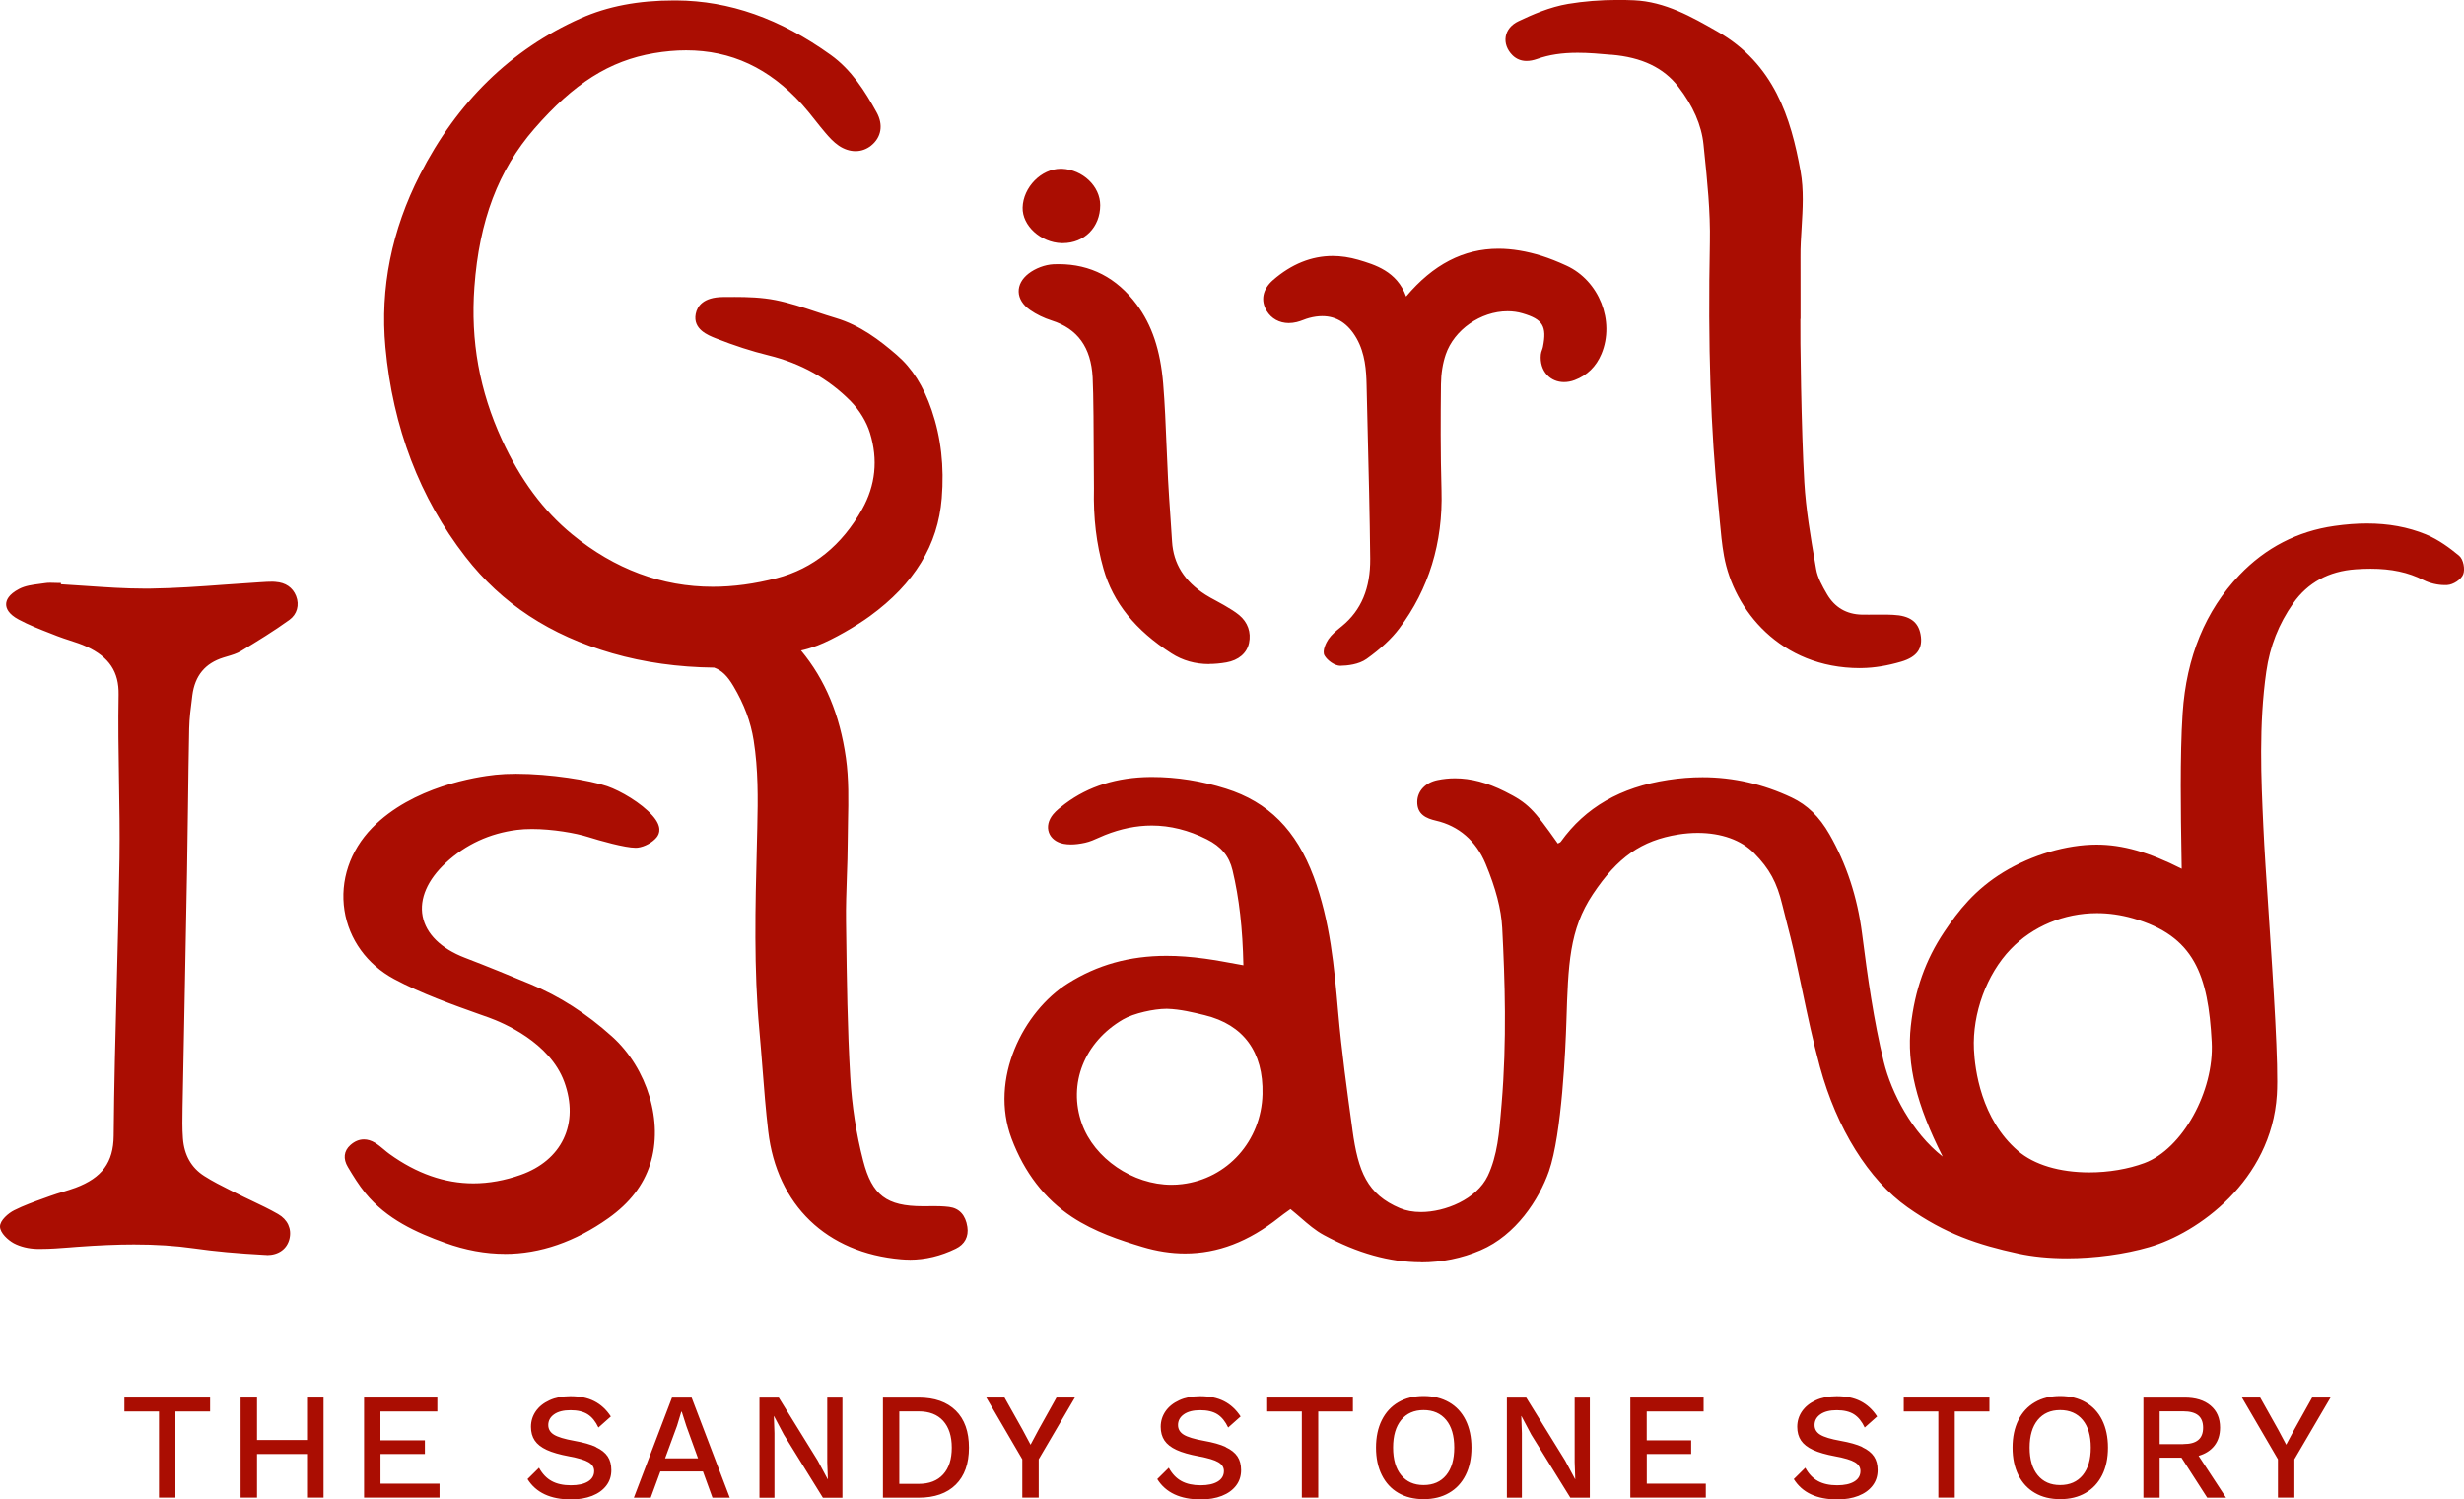 <svg width="212" height="129" viewBox="0 0 212 129" fill="none" xmlns="http://www.w3.org/2000/svg">
<g clip-path="url(#clip0_1016_92)">
<path d="M10.699 121.453H13.681V128.865H15.094V121.453H18.077V120.25H10.704V121.453H10.699ZM26.415 123.905H22.114V120.25H20.701V128.865H22.114V125.108H26.415V128.865H27.838V120.25H26.415V123.905ZM32.733 125.108H36.558V123.933H32.733V121.453H37.628V120.25H31.324V128.865H37.816V127.662H32.738V125.103L32.733 125.108ZM51.271 124.502C50.809 124.287 50.188 124.115 49.406 123.975C48.572 123.826 47.987 123.648 47.662 123.448C47.337 123.248 47.172 122.968 47.172 122.618C47.172 122.245 47.337 121.938 47.672 121.7C48.006 121.462 48.477 121.341 49.085 121.341C49.693 121.341 50.192 121.458 50.564 121.695C50.937 121.933 51.243 122.311 51.488 122.833L52.557 121.882C52.171 121.29 51.695 120.852 51.125 120.562C50.56 120.273 49.872 120.134 49.076 120.134C48.388 120.134 47.79 120.25 47.276 120.488C46.763 120.721 46.367 121.043 46.094 121.439C45.82 121.84 45.684 122.283 45.684 122.772C45.684 123.234 45.792 123.625 46.009 123.947C46.225 124.268 46.569 124.539 47.045 124.758C47.521 124.977 48.157 125.159 48.958 125.308C49.759 125.457 50.319 125.625 50.64 125.816C50.96 126.007 51.12 126.259 51.12 126.571C51.12 126.963 50.941 127.266 50.588 127.48C50.235 127.695 49.74 127.802 49.118 127.802C48.459 127.802 47.907 127.681 47.465 127.438C47.022 127.196 46.659 126.814 46.376 126.292L45.387 127.27C46.117 128.436 47.366 129.019 49.132 129.019C49.82 129.019 50.423 128.916 50.946 128.711C51.469 128.506 51.874 128.212 52.166 127.83C52.458 127.448 52.6 127.005 52.6 126.497C52.6 126.026 52.496 125.634 52.284 125.317C52.072 125 51.737 124.735 51.276 124.52L51.271 124.502ZM57.819 120.255L54.536 128.869H55.987L56.816 126.613H60.481L61.301 128.869H62.79L59.506 120.255H57.819ZM57.226 125.476L58.253 122.683L58.62 121.471H58.658L59.054 122.711L60.057 125.48H57.221L57.226 125.476ZM71.175 125.816L71.227 127.28H71.213L70.356 125.676L67.006 120.259H65.343V128.874H66.634V123.313L66.582 121.849H66.596L67.44 123.443L70.803 128.874H72.481V120.259H71.175V125.821V125.816ZM79.038 120.255H75.967V128.869H79.038C80.409 128.869 81.474 128.497 82.233 127.746C82.991 126.995 83.368 125.937 83.368 124.562C83.368 123.187 82.991 122.124 82.233 121.378C81.474 120.632 80.414 120.255 79.038 120.255ZM81.149 126.865C80.654 127.41 79.952 127.681 79.038 127.681H77.375V121.444H79.038C79.952 121.444 80.654 121.714 81.149 122.259C81.639 122.805 81.889 123.569 81.889 124.562C81.889 125.555 81.644 126.324 81.149 126.865ZM89.356 123.019L88.668 124.31L87.98 123.019L86.425 120.25H84.857L87.957 125.564V128.865H89.37V125.564L92.484 120.25H90.901L89.356 123.019ZM105.454 124.502C104.992 124.287 104.37 124.115 103.588 123.975C102.754 123.826 102.17 123.648 101.845 123.448C101.52 123.248 101.355 122.968 101.355 122.618C101.355 122.245 101.52 121.938 101.854 121.7C102.189 121.462 102.66 121.341 103.268 121.341C103.875 121.341 104.375 121.458 104.747 121.695C105.119 121.933 105.425 122.311 105.67 122.833L106.74 121.882C106.353 121.29 105.878 120.852 105.308 120.562C104.742 120.273 104.054 120.134 103.258 120.134C102.57 120.134 101.972 120.25 101.459 120.488C100.945 120.721 100.549 121.043 100.276 121.439C100.003 121.84 99.866 122.283 99.866 122.772C99.866 123.234 99.975 123.625 100.191 123.947C100.408 124.268 100.752 124.539 101.228 124.758C101.704 124.977 102.34 125.159 103.14 125.308C103.941 125.457 104.502 125.625 104.822 125.816C105.143 126.007 105.303 126.259 105.303 126.571C105.303 126.963 105.124 127.266 104.77 127.48C104.417 127.695 103.922 127.802 103.301 127.802C102.641 127.802 102.09 127.681 101.647 127.438C101.204 127.196 100.841 126.814 100.559 126.292L99.569 127.27C100.3 128.436 101.548 129.019 103.315 129.019C104.003 129.019 104.606 128.916 105.128 128.711C105.651 128.506 106.057 128.212 106.349 127.83C106.641 127.448 106.782 127.005 106.782 126.497C106.782 126.026 106.678 125.634 106.466 125.317C106.254 125 105.92 124.735 105.458 124.52L105.454 124.502ZM109.025 121.453H112.007V128.865H113.42V121.453H116.402V120.25H109.029V121.453H109.025ZM124.67 120.656C124.048 120.301 123.323 120.12 122.489 120.12C121.655 120.12 120.93 120.297 120.312 120.656C119.695 121.015 119.224 121.527 118.89 122.194C118.555 122.865 118.39 123.653 118.39 124.557C118.39 125.462 118.555 126.25 118.89 126.921C119.224 127.592 119.7 128.105 120.312 128.459C120.93 128.818 121.655 128.995 122.489 128.995C123.323 128.995 124.053 128.818 124.67 128.459C125.292 128.105 125.768 127.587 126.102 126.921C126.437 126.25 126.602 125.462 126.602 124.557C126.602 123.653 126.432 122.865 126.102 122.194C125.768 121.523 125.292 121.01 124.67 120.656ZM124.425 126.935C123.959 127.499 123.313 127.783 122.484 127.783C121.655 127.783 121.024 127.499 120.557 126.935C120.091 126.371 119.86 125.578 119.86 124.557C119.86 123.537 120.091 122.749 120.557 122.18C121.024 121.616 121.664 121.332 122.484 121.332C123.304 121.332 123.959 121.616 124.425 122.18C124.892 122.744 125.122 123.537 125.122 124.557C125.122 125.578 124.892 126.366 124.425 126.935ZM135.482 125.811L135.534 127.275H135.52L134.662 125.672L131.313 120.255H129.65V128.869H130.941V123.308L130.889 121.844H130.903L131.746 123.439L135.11 128.869H136.787V120.255H135.482V125.816V125.811ZM141.682 125.108H145.507V123.933H141.682V121.453H146.577V120.25H140.273V128.865H146.765V127.662H141.687V125.103L141.682 125.108ZM160.22 124.502C159.759 124.287 159.137 124.115 158.355 123.975C157.521 123.826 156.937 123.648 156.612 123.448C156.286 123.248 156.122 122.968 156.122 122.618C156.122 122.245 156.286 121.938 156.621 121.7C156.955 121.462 157.427 121.341 158.034 121.341C158.642 121.341 159.141 121.458 159.514 121.695C159.886 121.933 160.192 122.311 160.437 122.833L161.506 121.882C161.12 121.29 160.644 120.852 160.074 120.562C159.509 120.273 158.821 120.134 158.025 120.134C157.337 120.134 156.739 120.25 156.225 120.488C155.712 120.721 155.316 121.043 155.043 121.439C154.769 121.84 154.633 122.283 154.633 122.772C154.633 123.234 154.741 123.625 154.958 123.947C155.175 124.268 155.519 124.539 155.994 124.758C156.47 124.977 157.106 125.159 157.907 125.308C158.708 125.457 159.269 125.625 159.589 125.816C159.909 126.007 160.069 126.259 160.069 126.571C160.069 126.963 159.89 127.266 159.537 127.48C159.184 127.695 158.689 127.802 158.067 127.802C157.408 127.802 156.856 127.681 156.414 127.438C155.971 127.196 155.608 126.814 155.325 126.292L154.336 127.27C155.066 128.436 156.315 129.019 158.081 129.019C158.769 129.019 159.372 128.916 159.895 128.711C160.418 128.506 160.823 128.212 161.115 127.83C161.407 127.448 161.549 127.005 161.549 126.497C161.549 126.026 161.445 125.634 161.233 125.317C161.021 125 160.687 124.735 160.225 124.52L160.22 124.502ZM163.791 121.453H166.773V128.865H168.187V121.453H171.169V120.25H163.796V121.453H163.791ZM179.437 120.656C178.815 120.301 178.089 120.12 177.256 120.12C176.422 120.12 175.696 120.297 175.079 120.656C174.462 121.015 173.991 121.527 173.656 122.194C173.322 122.865 173.157 123.653 173.157 124.557C173.157 125.462 173.322 126.25 173.656 126.921C173.991 127.592 174.467 128.105 175.079 128.459C175.696 128.818 176.422 128.995 177.256 128.995C178.089 128.995 178.82 128.818 179.437 128.459C180.059 128.105 180.535 127.587 180.869 126.921C181.204 126.25 181.368 125.462 181.368 124.557C181.368 123.653 181.199 122.865 180.869 122.194C180.535 121.523 180.059 121.01 179.437 120.656ZM179.192 126.935C178.725 127.499 178.08 127.783 177.251 127.783C176.422 127.783 175.79 127.499 175.324 126.935C174.858 126.371 174.627 125.578 174.627 124.557C174.627 123.537 174.858 122.749 175.324 122.18C175.79 121.616 176.431 121.332 177.251 121.332C178.071 121.332 178.725 121.616 179.192 122.18C179.658 122.744 179.889 123.537 179.889 124.557C179.889 125.578 179.658 126.366 179.192 126.935ZM190.532 124.385C190.852 123.97 191.012 123.457 191.012 122.837C191.012 122.026 190.739 121.397 190.192 120.94C189.646 120.483 188.906 120.255 187.964 120.255H184.417V128.869H185.816V125.425H187.691L189.905 128.869H191.526L189.165 125.266C189.754 125.094 190.211 124.8 190.532 124.385ZM187.846 124.259H185.816V121.439H187.846C188.416 121.439 188.845 121.555 189.128 121.784C189.41 122.017 189.552 122.371 189.552 122.847C189.552 123.322 189.41 123.681 189.128 123.909C188.845 124.143 188.421 124.254 187.846 124.254V124.259ZM198.936 120.25L197.391 123.019L196.703 124.31L196.015 123.019L194.461 120.25H192.892L195.992 125.564V128.865H197.405V125.564L200.519 120.25H198.936Z" fill="#AA0D02"/>
<path d="M122.263 108.61C119.577 108.61 116.76 107.822 113.896 106.265C113.18 105.879 112.553 105.338 111.894 104.764C111.616 104.527 111.333 104.28 111.031 104.037C110.975 104.079 110.918 104.121 110.857 104.163C110.607 104.34 110.325 104.541 110.056 104.755C107.423 106.844 104.775 107.855 101.958 107.855C100.761 107.855 99.522 107.664 98.274 107.286C96.371 106.713 94.175 105.995 92.234 104.713C89.883 103.161 88.135 100.895 87.038 97.977C85.097 92.831 88.041 87.037 91.876 84.617C94.411 83.018 97.186 82.244 100.361 82.244C101.402 82.244 102.486 82.324 103.668 82.487C104.554 82.608 105.581 82.799 106.575 82.981L106.98 83.055C106.914 79.881 106.617 77.28 106.047 74.888C105.755 73.662 105.072 72.837 103.828 72.213C102.269 71.43 100.676 71.033 99.098 71.033C97.784 71.033 96.427 71.308 95.07 71.849C94.901 71.919 94.731 71.993 94.561 72.068C94.18 72.241 93.784 72.418 93.36 72.511C92.917 72.609 92.507 72.66 92.145 72.66C91.918 72.66 91.702 72.641 91.504 72.604C90.887 72.483 90.43 72.133 90.251 71.644C90.067 71.14 90.199 70.567 90.609 70.068C90.891 69.728 91.249 69.458 91.598 69.192L91.655 69.15C93.652 67.654 96.116 66.88 98.971 66.856H99.141C101.237 66.856 103.367 67.192 105.477 67.859C109.133 69.01 111.531 71.425 113.029 75.448C114.447 79.261 114.8 83.242 115.135 87.088C115.427 90.43 115.893 93.814 116.346 97.087L116.369 97.269C116.85 100.774 117.618 102.769 120.463 103.963C120.981 104.177 121.584 104.289 122.263 104.289C124.326 104.289 127.04 103.198 128.006 101.18C128.839 99.436 129.004 97.367 129.15 95.539L129.198 94.98C129.655 89.577 129.48 84.295 129.249 79.839C129.165 78.235 128.698 76.431 127.817 74.32C126.993 72.348 125.513 71.066 123.544 70.614C122.739 70.427 121.919 70.092 121.938 68.982C121.952 68.064 122.635 67.337 123.681 67.122C124.175 67.02 124.68 66.968 125.184 66.968C126.555 66.968 127.959 67.337 129.48 68.101C131.473 69.099 131.939 69.612 134.031 72.576C134.031 72.576 134.041 72.576 134.045 72.572C134.149 72.525 134.253 72.474 134.295 72.418C136.406 69.476 139.421 67.737 143.515 67.108C144.518 66.954 145.512 66.875 146.483 66.875C149.13 66.875 151.712 67.467 154.162 68.628C155.504 69.266 156.536 70.269 157.408 71.793C158.863 74.329 159.806 77.191 160.206 80.305C160.691 84.09 161.205 87.787 162.081 91.376C162.736 94.047 164.526 97.474 167.146 99.516C164.889 95.068 164.041 91.582 164.404 88.29C164.748 85.181 165.662 82.603 167.277 80.184C168.474 78.394 169.92 76.534 172.389 75.033C174.825 73.555 177.812 72.674 180.384 72.674C182.612 72.674 184.878 73.317 187.71 74.753C187.71 74.418 187.7 73.877 187.686 73.215C187.639 70.367 187.545 65.057 187.79 61.365C188.11 56.536 189.754 52.536 192.684 49.473C194.927 47.129 197.669 45.712 200.835 45.259C201.838 45.115 202.762 45.045 203.652 45.045C205.508 45.045 207.162 45.348 208.707 45.977C209.828 46.434 210.827 47.194 211.571 47.809C211.962 48.131 212.104 48.993 211.929 49.427C211.75 49.865 211.081 50.312 210.558 50.34C210.492 50.34 210.422 50.345 210.356 50.345C209.729 50.345 209.06 50.187 208.514 49.912C207.195 49.245 205.753 48.937 203.968 48.937C203.562 48.937 203.143 48.951 202.681 48.984C200.364 49.147 198.555 50.131 197.301 51.916C196.058 53.688 195.299 55.608 194.988 57.79C194.333 62.372 194.545 67.024 194.734 71.131C194.819 73.024 195.002 75.802 195.2 78.743C195.601 84.817 196.058 91.698 195.897 94.206C195.431 101.609 189.08 106.098 184.925 107.305C182.819 107.92 180.238 108.27 177.84 108.27C176.304 108.27 174.891 108.13 173.642 107.86C170.17 107.105 167.362 106.172 164.121 103.879C160.776 101.515 158.03 97.11 156.583 91.791C155.99 89.61 155.514 87.358 155.057 85.181C154.817 84.044 154.576 82.902 154.322 81.769C154.152 81.023 153.959 80.268 153.771 79.541C153.629 78.986 153.483 78.427 153.351 77.872C152.885 75.928 152.249 74.758 150.92 73.406C149.823 72.287 148.099 71.667 146.068 71.667C145.522 71.667 144.961 71.714 144.405 71.802C141.23 72.315 139.171 73.756 137.046 76.944C135.016 79.998 134.926 82.972 134.771 87.908C134.7 90.118 134.389 97.576 133.268 100.783C132.415 103.217 130.427 106.275 127.388 107.575C125.768 108.27 124.044 108.62 122.267 108.62L122.263 108.61ZM100.337 86.803C99.324 86.803 97.548 87.176 96.625 87.717C93.294 89.656 91.867 93.255 93.082 96.681C94.147 99.679 97.463 101.944 100.794 101.944C101.1 101.944 101.407 101.926 101.708 101.888C105.614 101.417 108.525 98.164 108.624 94.141C108.714 90.523 106.999 88.174 103.654 87.353C102.665 87.111 101.539 86.836 100.431 86.803H100.337ZM180.417 78.571C177.595 78.571 174.891 79.699 172.997 81.671C170.933 83.815 169.694 87.2 169.836 90.29C169.916 92.01 170.443 96.299 173.628 99.031C175.013 100.219 177.194 100.877 179.767 100.877C181.425 100.877 183.107 100.592 184.501 100.075C187.757 98.868 190.517 93.903 190.291 89.652C189.985 83.913 188.812 80.52 183.498 79.009C182.475 78.72 181.439 78.571 180.417 78.571ZM78.266 108.386C78.021 108.386 77.776 108.377 77.531 108.354C71.119 107.808 66.846 103.692 66.097 97.343C65.885 95.534 65.739 93.684 65.602 91.898C65.517 90.817 65.433 89.74 65.334 88.663C64.849 83.377 64.985 78.007 65.117 72.809L65.155 71.234C65.216 68.693 65.24 66.204 64.844 63.701C64.589 62.102 64.038 60.619 63.105 59.039C62.578 58.149 62.097 57.682 61.442 57.445C58.347 57.412 55.403 56.997 52.689 56.214C47.318 54.662 43.177 51.944 40.044 47.907C36.111 42.845 33.797 36.78 33.161 29.872C32.695 24.8 33.694 19.807 36.13 15.038C39.328 8.768 43.978 4.237 49.947 1.58C52.279 0.541 54.908 0.037 58.003 0.037H58.182C62.766 0.065 67.115 1.599 71.468 4.722C73.263 6.009 74.426 7.855 75.42 9.659C76.019 10.74 75.835 11.817 74.94 12.535C74.553 12.843 74.092 13.006 73.606 13.006C73.121 13.006 72.626 12.843 72.169 12.535C71.717 12.227 71.331 11.799 71.006 11.416C70.709 11.067 70.422 10.708 70.139 10.349C69.781 9.897 69.409 9.426 69.018 8.992C66.182 5.855 62.912 4.331 59.03 4.331C58.14 4.331 57.207 4.415 56.255 4.578C52.444 5.23 49.368 7.174 45.971 11.081C42.876 14.642 41.236 18.968 40.817 24.697C40.478 29.331 41.255 33.633 43.191 37.847C44.779 41.292 46.753 43.954 49.236 45.986C52.887 48.975 56.953 50.49 61.325 50.49C63.096 50.49 64.947 50.238 66.827 49.748C69.96 48.928 72.433 46.928 74.181 43.81C75.331 41.754 75.557 39.554 74.855 37.265C74.558 36.295 73.95 35.297 73.197 34.528C71.289 32.589 68.905 31.256 66.121 30.575C64.684 30.226 63.167 29.732 61.602 29.116C60.905 28.841 59.605 28.328 59.859 27.009C59.987 26.357 60.495 25.569 62.21 25.555C62.54 25.555 62.874 25.55 63.204 25.55C64.274 25.55 65.532 25.583 66.728 25.82C67.915 26.058 69.084 26.445 70.219 26.823C70.784 27.009 71.355 27.2 71.925 27.368C74.012 27.993 75.675 29.261 77.154 30.538C78.492 31.694 79.448 33.205 80.164 35.297C80.965 37.647 81.248 40.127 81.026 42.877C80.701 46.9 78.68 50.219 74.841 53.016C73.724 53.832 71.684 55.03 70.337 55.543C69.725 55.776 69.234 55.906 68.919 55.972C70.996 58.475 72.259 61.5 72.782 65.216C73.036 67.01 72.999 68.87 72.961 70.665C72.952 71.234 72.937 71.802 72.937 72.371C72.937 73.392 72.895 74.431 72.862 75.434C72.82 76.697 72.773 77.998 72.791 79.28L72.801 80.067C72.857 84.202 72.909 88.477 73.154 92.668C73.296 95.148 73.672 97.576 74.271 99.888C75.034 102.839 76.278 103.79 79.401 103.79H79.717C79.915 103.786 80.108 103.781 80.306 103.781C80.678 103.781 81.172 103.79 81.662 103.851C82.539 103.963 83.081 104.555 83.231 105.566C83.358 106.401 83.005 107.067 82.237 107.44C80.951 108.07 79.613 108.391 78.27 108.391L78.266 108.386ZM22.943 107.981C22.887 107.981 22.83 107.981 22.773 107.976C20.413 107.85 18.482 107.673 16.692 107.417C15.09 107.188 13.403 107.081 11.528 107.081C10.082 107.081 8.518 107.147 6.61 107.286L5.96 107.338C5.163 107.398 4.339 107.464 3.529 107.464C3.425 107.464 3.317 107.464 3.213 107.464C2.464 107.45 1.743 107.272 1.183 106.974C0.697 106.708 0.005 106.093 2.28281e-05 105.534C-0.005 105.002 0.721 104.387 1.215 104.14C2.04 103.725 2.926 103.408 3.783 103.1L4.367 102.89C4.711 102.765 5.064 102.657 5.408 102.555C5.771 102.443 6.148 102.326 6.506 102.196C8.782 101.343 9.757 100.01 9.78 97.739C9.818 93.381 9.931 88.952 10.044 84.673C10.134 81.126 10.228 77.457 10.28 73.849C10.313 71.607 10.275 69.327 10.237 67.118C10.2 64.712 10.157 62.223 10.204 59.776C10.242 57.813 9.399 56.54 7.458 55.641C7.001 55.426 6.501 55.268 6.016 55.109C5.658 54.993 5.286 54.871 4.928 54.732L4.334 54.499C3.42 54.144 2.478 53.776 1.602 53.305C0.707 52.825 0.523 52.326 0.528 51.991C0.528 51.655 0.726 51.152 1.654 50.671C2.172 50.401 2.78 50.322 3.364 50.247C3.533 50.224 3.703 50.205 3.868 50.177C4.004 50.154 4.146 50.145 4.32 50.145C4.438 50.145 4.56 50.149 4.683 50.154C4.796 50.159 4.914 50.163 5.027 50.163H5.243V50.275C5.978 50.317 6.713 50.368 7.453 50.42C9.088 50.532 10.774 50.648 12.428 50.648C12.583 50.648 12.739 50.648 12.894 50.648C15.066 50.62 17.276 50.462 19.41 50.303C20.385 50.233 21.36 50.163 22.335 50.103L22.561 50.089C22.825 50.07 23.094 50.056 23.358 50.056C23.476 50.056 23.593 50.056 23.711 50.07C24.573 50.131 25.181 50.55 25.473 51.277C25.784 52.056 25.558 52.862 24.898 53.338C23.57 54.298 22.175 55.151 20.743 56.018C20.376 56.242 19.952 56.363 19.546 56.484C19.438 56.517 19.33 56.55 19.221 56.582C17.643 57.077 16.772 58.139 16.55 59.822L16.527 60.013C16.413 60.89 16.296 61.799 16.277 62.684C16.23 64.95 16.201 67.211 16.173 69.476C16.15 71.308 16.126 73.14 16.093 74.972C16.027 78.73 15.952 82.487 15.881 86.249C15.82 89.265 15.763 92.285 15.707 95.301C15.693 96.201 15.674 97.096 15.74 97.963C15.848 99.39 16.461 100.476 17.568 101.184C18.284 101.646 19.071 102.037 19.829 102.42L20.305 102.657C20.743 102.881 21.186 103.091 21.629 103.301C22.392 103.664 23.183 104.037 23.928 104.466C24.747 104.937 25.11 105.729 24.908 106.592C24.696 107.473 23.965 107.995 22.957 107.995L22.943 107.981ZM43.446 107.888C41.764 107.888 40.035 107.571 38.306 106.946C35.823 106.051 33.275 104.909 31.437 102.662C30.867 101.963 30.396 101.198 29.93 100.415C29.506 99.707 29.581 99.035 30.142 98.532C30.505 98.206 30.895 98.042 31.315 98.042C31.63 98.042 31.946 98.14 32.257 98.327C32.535 98.495 32.785 98.704 33.025 98.905C33.185 99.04 33.345 99.175 33.515 99.296C35.833 100.97 38.259 101.823 40.728 101.823C42.061 101.823 43.437 101.576 44.812 101.086C46.541 100.471 47.813 99.404 48.487 97.991C49.17 96.555 49.193 94.863 48.553 93.101C47.309 89.684 43.276 87.997 42.066 87.558L41.199 87.251C39.083 86.5 36.186 85.466 33.911 84.24C31.583 82.986 30.024 80.832 29.638 78.333C29.242 75.779 30.109 73.192 32.017 71.234C35.489 67.672 41.02 66.838 42.631 66.665C43.154 66.609 43.752 66.581 44.402 66.581C47.342 66.581 50.758 67.136 52.242 67.649C53.405 68.055 55.167 69.08 56.147 70.185C56.957 71.103 56.778 71.714 56.486 72.063C56.114 72.506 55.45 72.865 54.87 72.935C54.814 72.94 54.757 72.945 54.687 72.945C53.763 72.945 51.62 72.338 50.616 72.022C49.537 71.677 47.526 71.332 45.773 71.332C45.307 71.332 44.873 71.355 44.482 71.406C42.132 71.704 40.073 72.656 38.363 74.236C36.78 75.7 36.073 77.336 36.365 78.841C36.662 80.361 37.953 81.624 39.993 82.407C41.943 83.153 43.846 83.936 45.632 84.678C48.148 85.722 50.447 87.195 52.656 89.181C55.714 91.931 57.099 96.551 55.94 100.168C55.356 101.991 54.182 103.51 52.355 104.811C49.476 106.853 46.475 107.892 43.441 107.892L43.446 107.888ZM160.027 57.487C153.177 57.487 149.163 52.475 148.329 47.823C148.146 46.812 148.056 45.772 147.962 44.765C147.929 44.378 147.891 43.987 147.854 43.6C147.175 36.99 146.94 29.76 147.114 20.842C147.166 18.218 146.888 15.532 146.619 12.941L146.567 12.423C146.398 10.768 145.668 9.099 144.4 7.459C143.142 5.827 141.258 4.927 138.639 4.708H138.573C137.645 4.624 136.684 4.54 135.741 4.54C134.384 4.54 133.277 4.708 132.255 5.072C131.93 5.188 131.624 5.244 131.346 5.244C130.87 5.244 130.46 5.076 130.13 4.75C129.669 4.289 129.457 3.706 129.551 3.147C129.645 2.587 130.036 2.116 130.644 1.827C131.803 1.273 133.334 0.601 134.917 0.336C136.26 0.112 137.706 -0.005 139.213 -0.005C139.661 -0.005 140.118 0.005 140.575 0.023C143.26 0.14 145.55 1.445 147.764 2.713C152.645 5.501 154.086 10.134 154.915 14.726C155.208 16.348 155.104 17.975 155.01 19.551C154.958 20.39 154.901 21.257 154.911 22.105C154.92 23.289 154.92 24.478 154.915 25.662V27.443H154.901C154.873 28.757 154.981 37.111 155.241 41.497C155.377 43.824 155.778 46.178 156.169 48.453L156.258 48.97C156.381 49.697 156.776 50.41 157.2 51.138C157.865 52.266 158.863 52.853 160.168 52.886C160.366 52.89 160.564 52.89 160.767 52.89C160.969 52.89 161.751 52.886 161.944 52.886C162.255 52.886 162.566 52.886 162.877 52.904C164.309 52.97 165.04 53.492 165.242 54.592C165.464 55.79 164.936 56.531 163.579 56.932C162.387 57.282 161.257 57.468 160.215 57.482H160.036L160.027 57.487ZM115.337 57.291C114.833 57.291 114.207 56.829 113.962 56.41C113.722 56.004 114.122 55.258 114.292 55.007C114.574 54.596 114.97 54.275 115.352 53.962L115.46 53.874C117.123 52.513 117.914 50.611 117.891 48.066C117.853 44.346 117.759 40.56 117.669 36.901C117.636 35.642 117.608 34.384 117.58 33.125C117.552 31.867 117.457 30.417 116.723 29.121C115.997 27.844 115.003 27.2 113.773 27.2C113.415 27.2 113.034 27.252 112.638 27.359C112.473 27.401 112.313 27.461 112.153 27.522C111.964 27.592 111.771 27.666 111.564 27.713C111.333 27.769 111.107 27.797 110.885 27.797C110.08 27.797 109.387 27.415 108.987 26.753C108.44 25.844 108.638 24.874 109.533 24.096C111.116 22.721 112.841 22.026 114.659 22.026C115.375 22.026 116.115 22.138 116.859 22.352C118.277 22.772 120.195 23.331 120.981 25.513C123.313 22.749 125.919 21.401 128.929 21.401C130.097 21.401 131.351 21.611 132.66 22.021C133.315 22.231 134.008 22.502 134.775 22.856C137.588 24.147 138.968 27.629 137.786 30.454C137.329 31.545 136.556 32.3 135.482 32.706C135.176 32.822 134.87 32.878 134.568 32.878C133.993 32.878 133.471 32.659 133.103 32.258C132.693 31.815 132.505 31.191 132.571 30.505C132.585 30.356 132.632 30.221 132.679 30.095C132.707 30.011 132.74 29.927 132.754 29.843C133.103 28.067 132.745 27.475 131.002 26.963C130.592 26.841 130.159 26.781 129.711 26.781C127.398 26.781 125.108 28.38 124.387 30.505C124.128 31.265 123.987 32.151 123.978 33.065C123.949 35.764 123.931 38.957 124.025 42.211C124.157 46.704 122.932 50.695 120.392 54.074C119.728 54.96 118.81 55.813 117.589 56.69C116.897 57.188 115.889 57.277 115.352 57.286H115.337V57.291ZM104.04 57.142C102.839 57.142 101.746 56.834 100.799 56.223C97.685 54.228 95.767 51.851 94.943 48.947C94.331 46.798 94.062 44.541 94.123 42.043C94.119 41.689 94.114 40.854 94.109 39.819C94.1 37.447 94.086 33.857 94.01 32.463C93.869 29.881 92.715 28.287 90.486 27.578C89.813 27.363 89.167 27.051 88.621 26.669C88.008 26.245 87.66 25.685 87.645 25.103C87.631 24.534 87.928 23.984 88.489 23.546C89.082 23.084 89.907 22.776 90.637 22.739C90.788 22.735 90.939 22.73 91.089 22.73C93.822 22.73 96.078 23.895 97.798 26.198C99.112 27.96 99.838 30.123 100.078 32.999C100.224 34.766 100.295 36.566 100.366 38.304C100.403 39.288 100.446 40.267 100.497 41.25C100.554 42.318 100.625 43.381 100.7 44.444C100.747 45.161 100.799 45.875 100.841 46.593C100.959 48.508 101.897 50.005 103.71 51.17C103.988 51.352 104.295 51.511 104.587 51.669C104.818 51.79 105.048 51.916 105.27 52.047L105.444 52.149C105.84 52.382 106.25 52.625 106.612 52.923C107.352 53.534 107.663 54.41 107.465 55.328C107.277 56.205 106.565 56.811 105.515 56.997C105.006 57.086 104.511 57.132 104.045 57.132L104.04 57.142ZM91.334 20.921C89.539 20.87 87.942 19.411 87.985 17.858C88.032 16.11 89.596 14.521 91.259 14.521C91.297 14.521 91.334 14.521 91.372 14.521C93.157 14.6 94.665 16.036 94.66 17.658C94.66 19.546 93.304 20.921 91.443 20.921H91.33H91.334Z" fill="#AA0D02"/>
</g>
<defs>
<clipPath id="clip0_1016_92">
<rect width="212" height="129" fill="white"/>
</clipPath>
</defs>
</svg>
